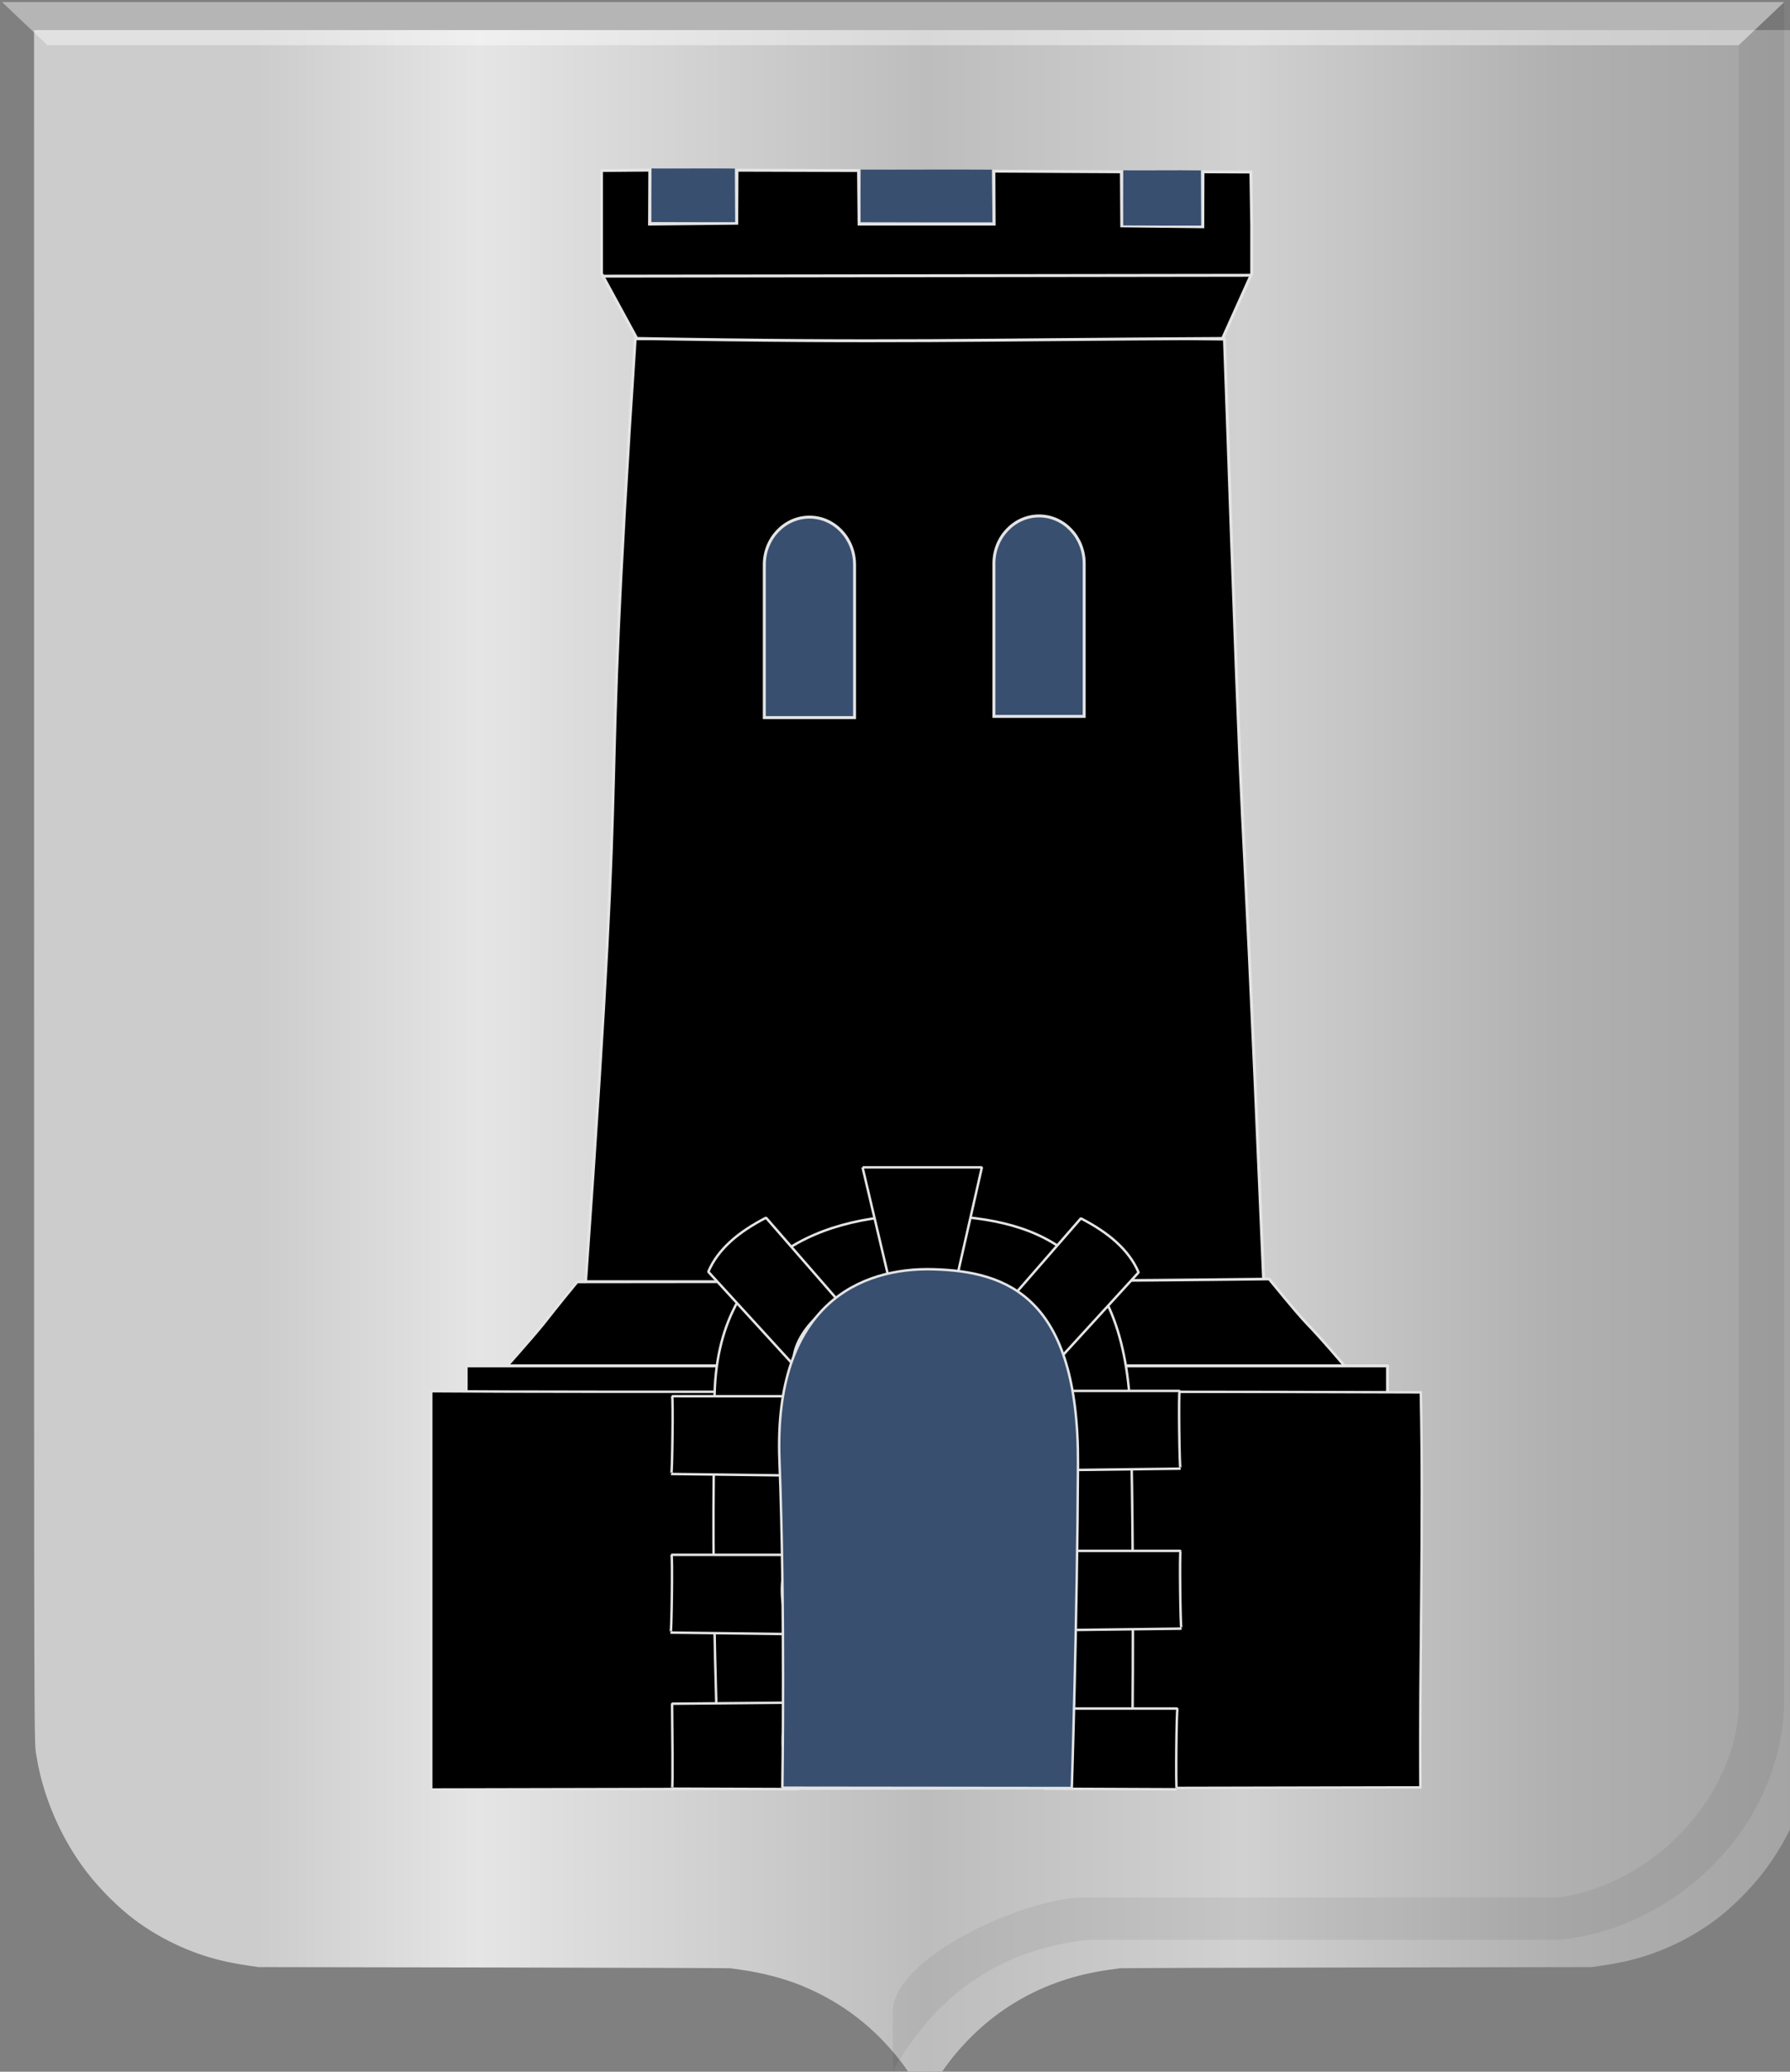 <?xml version="1.0" encoding="UTF-8" standalone="no"?>
<!-- Created with Inkscape (http://www.inkscape.org/) -->

<svg
   xmlns:dc="http://purl.org/dc/elements/1.1/"
   xmlns:cc="http://creativecommons.org/ns#"
   xmlns:rdf="http://www.w3.org/1999/02/22-rdf-syntax-ns#"
   xmlns:svg="http://www.w3.org/2000/svg"
   xmlns="http://www.w3.org/2000/svg"
   xmlns:xlink="http://www.w3.org/1999/xlink"
   xmlns:sodipodi="http://sodipodi.sourceforge.net/DTD/sodipodi-0.dtd"
   xmlns:inkscape="http://www.inkscape.org/namespaces/inkscape"
   width="501.562"
   height="580.333"
   id="svg11666"
   version="1.1"
   inkscape:version="0.48.4 r9939"
   sodipodi:docname="Blason Walhain.svg">
  <rect width="100%" height="100%" fill="#808080" stroke="none"/>
  <defs
     id="defs11668">
    <linearGradient
       y2="639.477"
       x2="701.95"
       y1="639.477"
       x1="32.51"
       gradientTransform="matrix(-1.889,0,0,1.83,-1284.235,1580.311)"
       gradientUnits="userSpaceOnUse"
       id="linearGradient10999"
       xlink:href="#linearGradient4070-6-1-2-1-1-1"
       inkscape:collect="always" />
    <linearGradient
       id="linearGradient4070-6-1-2-1-1-1">
      <stop
         style="stop-color:#a3a3a3;stop-opacity:1;"
         offset="0"
         id="stop4072-2-3-3-3-2-8" />
      <stop
         style="stop-color:#b0b0b0;stop-opacity:1;"
         offset="0.143"
         id="stop4074-3-2-7-8-5-6" />
      <stop
         id="stop4076-8-1-8-7-0-2"
         offset="0.321"
         style="stop-color:#d1d1d1;stop-opacity:1;" />
      <stop
         style="stop-color:#bdbdbd;stop-opacity:1;"
         offset="0.5"
         id="stop4078-2-6-5-4-9-1" />
      <stop
         id="stop4080-6-3-85-2-4-4"
         offset="0.75"
         style="stop-color:#e5e5e5;stop-opacity:1;" />
      <stop
         style="stop-color:#cccccc;stop-opacity:1;"
         offset="0.875"
         id="stop4082-2-8-87-7-7-6" />
      <stop
         id="stop4084-7-3-3-7-8-2"
         offset="1"
         style="stop-color:#cccccc;stop-opacity:1;" />
    </linearGradient>
    <linearGradient
       y2="639.477"
       x2="701.95"
       y1="639.477"
       x1="32.51"
       gradientTransform="matrix(-0.746,0,0,0.745,540.937,-64.316)"
       gradientUnits="userSpaceOnUse"
       id="linearGradient11664"
       xlink:href="#linearGradient4070-6-1-2-1-1-1"
       inkscape:collect="always" />
  </defs>
  <sodipodi:namedview
     id="base"
     pagecolor="#ffffff"
     bordercolor="#666666"
     borderopacity="1.0"
     inkscape:pageopacity="0.0"
     inkscape:pageshadow="2"
     inkscape:zoom="0.98994949"
     inkscape:cx="187.55661"
     inkscape:cy="316.6266"
     inkscape:document-units="px"
     inkscape:current-layer="layer1"
     showgrid="false"
     fit-margin-top="0"
     fit-margin-left="0"
     fit-margin-right="0"
     fit-margin-bottom="0"
     inkscape:window-width="1680"
     inkscape:window-height="988"
     inkscape:window-x="-8"
     inkscape:window-y="-8"
     inkscape:window-maximized="1" />
  <g
     inkscape:label="Laag 1"
     inkscape:groupmode="layer"
     id="layer1"
     transform="translate(-7.781,-113.625)">
    <path
       style="fill:url(#linearGradient11664);fill-opacity:1"
       d="m 266.764,701.358 c 0,-0.638 -3.893,-6.755 -6.324,-9.939 -7.556,-9.894 -16.859,-17.027 -28.253,-21.664 -4.718,-1.92 -11.068,-3.574 -16.678,-4.345 -1.298,-0.178 -2.689,-0.374 -3.092,-0.435 -0.403,-0.061 -30.313,-0.16 -66.468,-0.22 l -65.736,-0.109 -2.359,-0.344 c -3.508,-0.512 -5.82,-0.948 -8.447,-1.591 -8.43,-2.065 -16.858,-6.051 -23.851,-11.28 -4.567,-3.415 -9.711,-8.529 -13.438,-13.359 -7.111,-9.215 -12.253,-21.006 -14.067,-32.251 -0.763,-4.731 -0.719,10.105 -0.722,-244.714 l -0.007,-239.056 249.681,0 249.681,0 0,239.056 c 0,254.819 0.04,239.984 -0.722,244.714 -1.813,11.245 -6.956,23.036 -14.067,32.251 -3.727,4.83 -8.871,9.944 -13.438,13.359 -7.002,5.236 -15.412,9.213 -23.851,11.28 -2.627,0.643 -4.939,1.079 -8.447,1.591 l -2.359,0.344 -65.736,0.109 c -36.155,0.06 -66.065,0.159 -66.468,0.22 -0.403,0.061 -1.794,0.257 -3.092,0.435 -18.389,2.525 -33.814,11.453 -44.93,26.009 -2.199,2.879 -5.911,8.647 -6.372,9.902 -0.128,0.348 -0.44,0.374 -0.44,0.037 z"
       id="path15028-2-3-9-3-9"
       inkscape:connector-curvature="0" />
    <path
       style="opacity:0.194;fill:#000000;fill-opacity:0.316;stroke:#000000;stroke-width:0.162px;stroke-linecap:butt;stroke-linejoin:miter;stroke-opacity:0"
       d="m 507.714,114.198 -12.738,12.084 0,465.705 c -0.918,23.216 -21.831,48.884 -50.345,53.155 l -133.233,0 c -15.968,0 -53.517,16.559 -53.517,32.236 l 0.171,16.267 c 14.554,-25.698 35.095,-34.481 54.678,-36.63 l 0.009,0 131.892,0 c 31.734,-3.1 61.317,-30.085 63.083,-65.027 z"
       id="path15042-7-3-0-4"
       inkscape:connector-curvature="0"
       sodipodi:nodetypes="cccccccccccc" />
    <path
       style="fill:#ffffff;fill-opacity:0.415;stroke:#000000;stroke-width:0.162px;stroke-linecap:butt;stroke-linejoin:miter;stroke-opacity:0"
       d="m 507.73,114.202 -12.753,12.084 -473.898,0 -12.738,-12.084 z"
       id="path15070-4-2-0"
       inkscape:connector-curvature="0" />
    <path
       style="fill:#000000;fill-opacity:1;stroke:#e3e4e5;stroke-width:0.827;stroke-linecap:butt;stroke-linejoin:miter;stroke-miterlimit:4;stroke-opacity:1;stroke-dasharray:none"
       d="m 185.768,208.505 c -10.151,153.381 -1.489,89.116 -13.905,264.154 48.247,0.101 151.588,0.058 189.995,-0.392 -7.672,-181.186 -4.515,-78.195 -10.977,-263.663 -38.965,-0.502 -70.164,-0.014 -165.113,-0.099 z"
       id="path6148-5"
       inkscape:connector-curvature="0"
       sodipodi:nodetypes="ccccc" />
    <path
       style="fill:#000000;fill-opacity:1;stroke:#e3e4e5;stroke-width:0.751;stroke-linecap:butt;stroke-linejoin:miter;stroke-miterlimit:4;stroke-opacity:1;stroke-dasharray:none"
       d="m 169.504,472.712 c -12.162,14.769 -5.713,7.765 -20.589,24.619 48.875,0.512 186.263,-0.497 236.207,-0.414 -14.907,-17.447 -7.196,-7.247 -21.724,-25.012 -42.755,0.517 -80.135,0.752 -193.894,0.807 z"
       id="path6148"
       inkscape:connector-curvature="0"
       sodipodi:nodetypes="ccccc" />
    <rect
       style="fill:#000000;fill-opacity:1;fill-rule:evenodd;stroke:#e3e4e5;stroke-width:0.831;stroke-linecap:butt;stroke-linejoin:miter;stroke-miterlimit:4;stroke-opacity:1;stroke-dasharray:none;stroke-dashoffset:0;marker:none;visibility:visible;display:inline;overflow:visible"
       id="rect15660-2"
       y="496.232"
       x="138.407"
       height="7.555"
       width="258.159" />
    <path
       style="fill:#000000;fill-opacity:1;fill-rule:evenodd;stroke:#e3e4e5;stroke-width:0.676;stroke-miterlimit:4;stroke-opacity:1;stroke-dasharray:none;display:inline"
       id="path15654"
       d="m 128.605,503.335 0,111.561 277.175,-0.595 c -0.287,-33.661 0.917,-72.65 0.117,-110.65 -102.489,-0.399 -228.993,0.048 -277.292,-0.317 z"
       inkscape:connector-curvature="0"
       sodipodi:nodetypes="cccccc" />
    <path
       inkscape:connector-curvature="0"
       d="m 209.238,612.396 c 0,0 -2.494,-57.163 -1.138,-101.77 -2.33,-46.178 31.641,-57.262 60.163,-56.627 28.522,0.635 55.188,7.973 56.361,57.695 1.153,48.86 0.289,102.836 0.289,102.836 l -115.676,-2.134 0,0 z"
       id="path15886"
       style="fill:#000000;fill-opacity:1;fill-rule:evenodd;stroke:#e3e4e5;stroke-width:0.69;stroke-linecap:round;stroke-linejoin:bevel;stroke-miterlimit:4;stroke-opacity:1;stroke-dasharray:none" />
    <path
       inkscape:connector-curvature="0"
       d="m 249.467,440.624 33.439,0 -7.157,31.52 -18.789,0.191 -7.492,-31.711 z"
       id="path15888"
       style="fill:#000000;fill-opacity:1;fill-rule:evenodd;stroke:#e3e4e5;stroke-width:0.69;stroke-linejoin:bevel;stroke-miterlimit:4;stroke-opacity:1;stroke-dasharray:none" />
    <path
       inkscape:connector-curvature="0"
       d="m 196.103,504.732 34.399,0.007 c -4.551,1.851 -4.991,17.956 0.962,22.222 l -35.594,-0.445 c 0.286,0.119 0.562,-21.577 0.234,-21.78 l 0,-2.1e-4 z"
       id="path15890"
       style="fill:#000000;fill-opacity:1;fill-rule:evenodd;stroke:#e3e4e5;stroke-width:0.69;stroke-linejoin:bevel;stroke-miterlimit:4;stroke-opacity:1;stroke-dasharray:none" />
    <path
       inkscape:connector-curvature="0"
       d="m 195.927,549.162 34.399,0.007 c -4.551,1.851 -4.991,17.956 0.962,22.222 l -35.594,-0.445 c 0.286,0.119 0.562,-21.577 0.234,-21.78 l 0,-2.1e-4 z"
       id="path15892"
       style="fill:#000000;fill-opacity:1;fill-rule:evenodd;stroke:#e3e4e5;stroke-width:0.69;stroke-linejoin:bevel;stroke-miterlimit:4;stroke-opacity:1;stroke-dasharray:none" />
    <path
       inkscape:connector-curvature="0"
       d="m 196.102,590.873 34.397,-0.312 c -4.534,1.893 -4.808,20.012 1.184,24.223 l -35.597,-0.119 c 0.287,0.117 0.064,-18.554 0.016,-23.792 l -1e-5,-2.1e-4 z"
       id="path15894"
       style="fill:#000000;fill-opacity:1;fill-rule:evenodd;stroke:#e3e4e5;stroke-width:0.69;stroke-linejoin:bevel;stroke-miterlimit:4;stroke-opacity:1;stroke-dasharray:none" />
    <path
       inkscape:connector-curvature="0"
       d="m 337.734,592.222 -36.489,0 c 4.552,1.837 4.992,18.22 -0.962,22.454 l 37.221,0.157 c -0.286,0.118 -0.098,-22.413 0.23,-22.614 l 0,-2e-4 z"
       id="path15896"
       style="fill:#000000;fill-opacity:1;fill-rule:evenodd;stroke:#e3e4e5;stroke-width:0.687;stroke-linejoin:bevel;stroke-miterlimit:4;stroke-opacity:1;stroke-dasharray:none" />
    <path
       inkscape:connector-curvature="0"
       d="m 338.589,548.058 -34.399,0 c 4.551,1.851 4.991,17.956 -0.962,22.222 l 35.594,-0.445 c -0.286,0.119 -0.562,-21.577 -0.234,-21.78 l 0,-2.1e-4 z"
       id="path15898"
       style="fill:#000000;fill-opacity:1;fill-rule:evenodd;stroke:#e3e4e5;stroke-width:0.69;stroke-linejoin:bevel;stroke-miterlimit:4;stroke-opacity:1;stroke-dasharray:none" />
    <path
       inkscape:connector-curvature="0"
       d="m 338.321,503.247 -34.399,0 c 4.551,1.851 4.991,17.956 -0.962,22.222 l 35.594,-0.445 c -0.286,0.119 -0.562,-21.577 -0.234,-21.78 l 0,-2.1e-4 z"
       id="path15900"
       style="fill:#000000;fill-opacity:1;fill-rule:evenodd;stroke:#e3e4e5;stroke-width:0.69;stroke-linejoin:bevel;stroke-miterlimit:4;stroke-opacity:1;stroke-dasharray:none" />
    <path
       inkscape:connector-curvature="0"
       d="m 310.64,454.921 -21.675,24.881 c 4.442,-2.137 15.269,8.973 13.824,16.519 l 24.022,-26.267 c -2.692,-6.359 -8.498,-11.2 -16.171,-15.132 z"
       id="path15902"
       style="fill:#000000;fill-opacity:1;fill-rule:evenodd;stroke:#e3e4e5;stroke-width:0.69;stroke-linejoin:bevel;stroke-miterlimit:4;stroke-opacity:1;stroke-dasharray:none" />
    <path
       inkscape:connector-curvature="0"
       d="m 222.426,454.739 21.675,24.881 c -4.442,-2.137 -15.269,8.973 -13.824,16.519 l -24.022,-26.267 c 2.692,-6.359 8.498,-11.2 16.171,-15.132 z"
       id="path15904"
       style="fill:#000000;fill-opacity:1;fill-rule:evenodd;stroke:#e3e4e5;stroke-width:0.69;stroke-linejoin:bevel;stroke-miterlimit:4;stroke-opacity:1;stroke-dasharray:none" />
    <path
       inkscape:connector-curvature="0"
       d="m 227.001,614.408 c 0,0 0.786,-50.34 -0.817,-91.725 -1.673,-43.632 22.715,-54.106 43.191,-53.506 20.476,0.6 40.678,7.518 40.461,54.515 -0.203,43.876 -1.735,90.802 -1.735,90.802 l -81.1,-0.086 0,-7e-5 z"
       id="path15918"
       style="fill:#394f70;fill-opacity:1;fill-rule:evenodd;stroke:#e3e4e5;stroke-width:0.69;stroke-linecap:round;stroke-linejoin:bevel;stroke-miterlimit:4;stroke-opacity:1;stroke-dasharray:none" />
    <path
       style="fill:#000000;fill-opacity:1;stroke:#e3e4e5;stroke-width:0.827;stroke-linecap:butt;stroke-linejoin:miter;stroke-miterlimit:4;stroke-opacity:1;stroke-dasharray:none"
       d="m 176.322,161.387 0,15.503 0,0.074 0,13.309 9.898,18.164 c 71.847,1.262 92.313,0.348 164.127,0 l 8.174,-18.164 0,-13.383 -0.237,-15.076 -13.426,-0.063 -0.048,15.385 -22.704,-0.246 -0.099,-15.139 -35.737,-0.189 0.072,14.836 -37.842,0 -0.148,-15.002 -34.065,-0.094 -0.072,14.849 -24.428,0.246 0.068,-15.121 -13.532,0.111 z"
       id="path3916"
       inkscape:connector-curvature="0"
       sodipodi:nodetypes="ccccccccccccccccccccccc" />
    <path
       inkscape:connector-curvature="0"
       id="path4079"
       d="m 358.307,190.736 -182.044,0.246"
       style="fill:none;stroke:#e3e4e5;stroke-width:0.827;stroke-linecap:butt;stroke-linejoin:miter;stroke-miterlimit:4;stroke-opacity:1;stroke-dasharray:none"
       sodipodi:nodetypes="cc" />
    <path
       style="fill:#394f70;fill-opacity:1;fill-rule:evenodd;stroke:#e3e4e5;stroke-width:0.827;stroke-linecap:butt;stroke-linejoin:miter;stroke-miterlimit:4;stroke-opacity:1;stroke-dasharray:none;stroke-dashoffset:0;marker:none;visibility:visible;display:inline;overflow:visible"
       id="path15914"
       d="m 234.602,258.481 c -6.982,0 -12.661,5.97 -12.661,13.333 l 0,42.828 25.292,0 0,-42.828 c 0,-7.363 -5.649,-13.333 -12.631,-13.333 l 0,0 z"
       inkscape:connector-curvature="0" />
    <path
       style="fill:#394f70;fill-opacity:1;fill-rule:evenodd;stroke:#e3e4e5;stroke-width:0.827;stroke-linecap:butt;stroke-linejoin:miter;stroke-miterlimit:4;stroke-opacity:1;stroke-dasharray:none;stroke-dashoffset:0;marker:none;visibility:visible;display:inline;overflow:visible"
       id="path15916"
       d="m 298.938,258.148 c -6.982,0 -12.661,5.97 -12.661,13.333 l 0,42.828 25.292,0 0,-42.828 c 0,-7.363 -5.649,-13.333 -12.631,-13.333 z"
       inkscape:connector-curvature="0" />
    <path
       style="fill:#394f70;fill-opacity:1;stroke:none"
       d=""
       id="path9111"
       inkscape:connector-curvature="0"
       transform="translate(7.781,113.625)" />
    <path
       style="fill:#394f70;fill-opacity:1;stroke:none"
       d=""
       id="path9113"
       inkscape:connector-curvature="0"
       transform="translate(7.781,113.625)" />
    <path
       style="fill:#394f70;fill-opacity:1;stroke:none"
       d=""
       id="path9115"
       inkscape:connector-curvature="0"
       transform="translate(7.781,113.625)" />
    <path
       style="fill:#394f70;fill-opacity:1;stroke:none"
       d=""
       id="path9139"
       inkscape:connector-curvature="0"
       transform="translate(7.781,113.625)" />
    <path
       style="fill:#394f70;fill-opacity:1;stroke:none"
       d="m 322.507,176.78 c -0.016,-5.365 -0.003,-9.721 0.025,-15.444 7.144,0.059 14.461,-0.067 21.735,0.022 0,5.198 0.086,10.262 0.086,15.459 -7.25,0.028 -14.491,-0.01 -21.846,-0.037 z"
       id="path9153-1"
       inkscape:connector-curvature="0"
       sodipodi:nodetypes="cccccc" />
    <path
       style="fill:#394f70;fill-opacity:1;stroke:none"
       d="m 190.314,175.817 c -0.017,-5.21 -0.003,-9.441 0.027,-15 7.669,0.058 15.524,-0.065 23.333,0.022 0,5.048 0.093,9.966 0.093,15.014 -7.784,0.027 -15.556,-0.009 -23.453,-0.036 z"
       id="path9153-1-1"
       inkscape:connector-curvature="0"
       sodipodi:nodetypes="cccccc" />
    <path
       style="fill:#394f70;fill-opacity:1;stroke:none"
       d="m 248.92,175.86 c -0.027,-5.118 -0.005,-9.273 0.043,-14.733 12.076,0.057 24.446,-0.064 36.742,0.021 0,4.958 0.146,9.789 0.146,14.747 -12.257,0.026 -24.496,-0.01 -36.931,-0.036 z"
       id="path9153-1-5"
       inkscape:connector-curvature="0"
       sodipodi:nodetypes="cccccc" />
  </g>
</svg>
